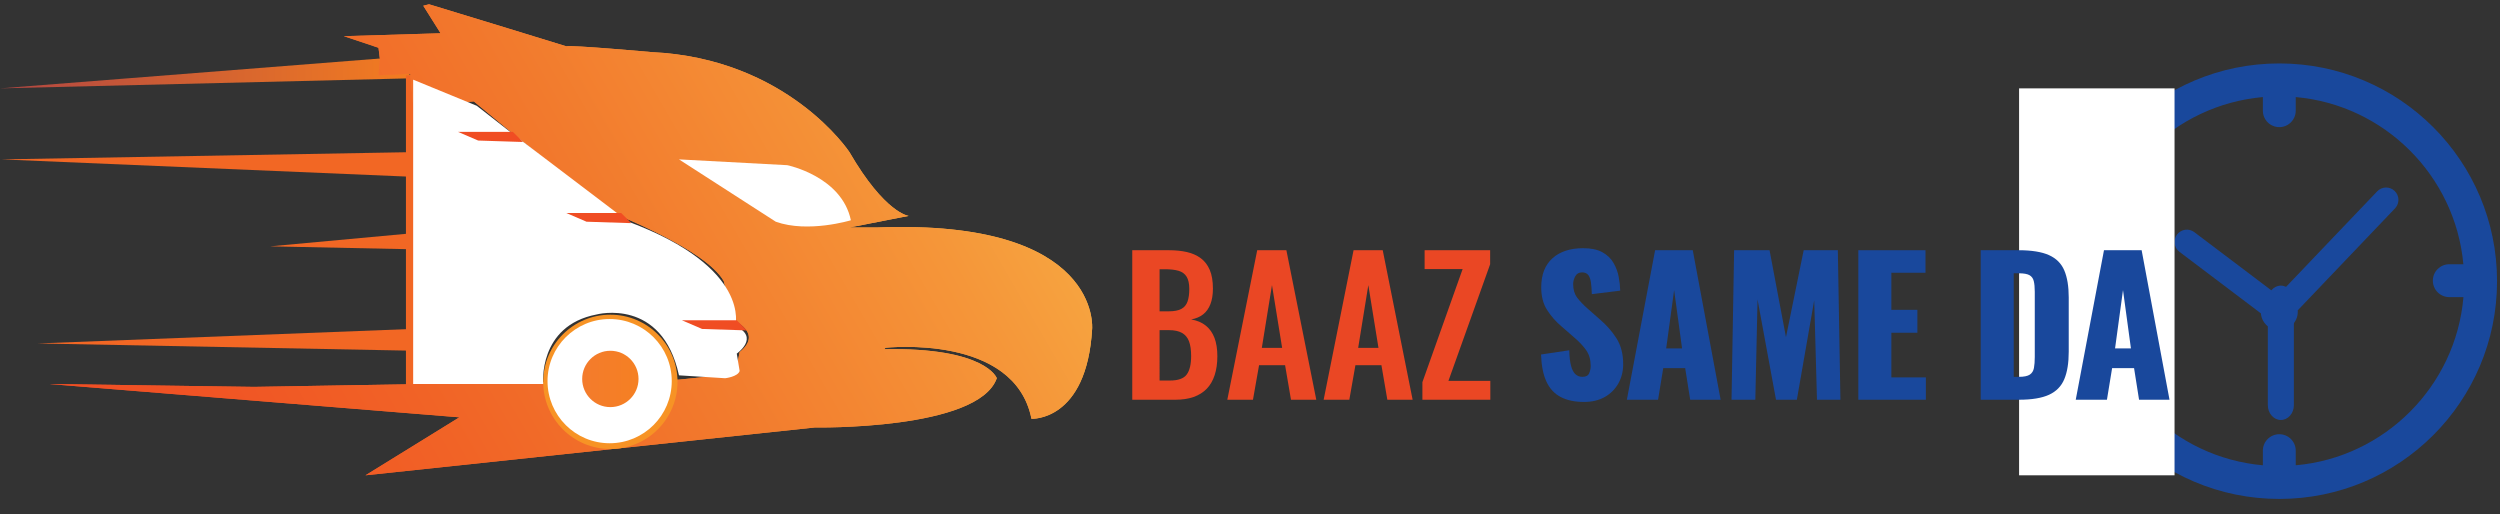 <?xml version="1.0" encoding="utf-8"?>
<!-- Generator: Adobe Illustrator 16.0.0, SVG Export Plug-In . SVG Version: 6.00 Build 0)  -->
<!DOCTYPE svg PUBLIC "-//W3C//DTD SVG 1.0//EN" "http://www.w3.org/TR/2001/REC-SVG-20010904/DTD/svg10.dtd">
<svg version="1.0" id="Layer_1" xmlns="http://www.w3.org/2000/svg" xmlns:xlink="http://www.w3.org/1999/xlink" x="0px" y="0px"
	 width="1693.115px" height="348.44px" viewBox="0 0 1693.115 348.44" enable-background="new 0 0 1693.115 348.44"
	 xml:space="preserve">
<rect x="0" y="0" width="1693.115" height="348.44" fill="#333333" stroke="none"/>
<g>
	<path fill="#19489C" d="M1543.646,42.961c-81.455,0-147.469,66.015-147.469,147.469c0,81.451,66.014,147.469,147.469,147.469
		c81.447,0,147.469-66.019,147.469-147.469C1691.115,108.976,1625.094,42.961,1543.646,42.961z M1554.775,315.118v-9.911
		c0-6.153-4.978-11.131-11.129-11.131c-6.153,0-11.13,4.979-11.13,11.131v9.911c-60.287-5.34-108.411-53.572-113.584-113.904h9.592
		c6.148,0,11.126-4.98,11.126-11.133c0-6.152-4.978-11.128-11.126-11.128h-9.54c5.484-60.01,53.477-107.892,113.532-113.212v9.219
		c0,6.153,4.977,11.129,11.13,11.129c6.151,0,11.129-4.976,11.129-11.129v-9.219c60.056,5.32,108.049,53.202,113.53,113.212h-9.537
		c-6.155,0-11.133,4.976-11.133,11.128c0,6.153,4.978,11.133,11.133,11.133h9.593
		C1663.187,261.546,1615.063,309.778,1554.775,315.118z"/>
	<path fill="#19489C" d="M1609.948,129.586l-65.927,69.081c-0.122-0.004-0.253-0.019-0.375-0.019c-0.828,0-1.628,0.085-2.412,0.236
		l-55.172-41.689c-3.656-2.74-8.893-2.044-11.674,1.651c-2.781,3.652-2.064,8.911,1.63,11.694l55.157,41.675
		c0.536,6.424,5.911,11.477,12.471,11.477c6.913,0,12.519-5.611,12.519-12.522c0-0.332-0.024-0.654-0.045-0.977l65.912-69.083
		c3.175-3.351,3.062-8.611-0.284-11.806C1618.423,126.11,1613.141,126.261,1609.948,129.586z"/>
</g>
<g>
	<defs>
		<polygon id="SVGID_1_" points="280.791,52.978 0,59.849 262.2,39.236 		"/>
	</defs>
	<clipPath id="SVGID_2_">
		<use xlink:href="#SVGID_1_"  overflow="visible"/>
	</clipPath>
	
		<linearGradient id="SVGID_3_" gradientUnits="userSpaceOnUse" x1="570.208" y1="960.106" x2="571.208" y2="960.106" gradientTransform="matrix(280.791 0 0 -280.791 -160109.406 269638.312)">
		<stop  offset="0" style="stop-color:#B14642"/>
		<stop  offset="1" style="stop-color:#F47D20"/>
	</linearGradient>
	<rect y="39.236" clip-path="url(#SVGID_2_)" fill="url(#SVGID_3_)" width="280.791" height="20.613"/>
</g>
<polyline fill-rule="evenodd" clip-rule="evenodd" fill="#F26724" points="280.791,51.015 280.791,261.063 274.92,261.063 
	274.92,51.015 "/>
<polyline fill-rule="evenodd" clip-rule="evenodd" fill="#F26724" points="278.834,103.036 0.978,107.943 278.834,119.722 "/>
<polyline fill-rule="evenodd" clip-rule="evenodd" fill="#F26724" points="278.834,158 182.955,166.834 277.854,168.798 "/>
<polyline fill-rule="evenodd" clip-rule="evenodd" fill="#F26724" points="278.834,222.783 25.435,232.599 278.834,237.507 "/>
<g>
	<defs>
		<path id="SVGID_4_" d="M286.66,3.887l11.742,18.65L232.851,24.5l23.481,7.852l0.977,7.852l-0.977,10.8l21.524-0.981l1.957,21.594
			l41.09-2.945l27.396,22.567l66.528,53c0,0,63.269,24.539,75.336,46.133l6.848,26.5c0,0,19.958,8.834,3.914,21.594l-2.936,14.723
			l-38.156,3.926l-287.639,4.907l-138.93-1.962l277.857,22.575l-63.595,39.265l304.273-32.391c0,0,110.881,1.964,123.274-33.372
			c0,0-7.175-20.939-76.313-19.63l0.979-0.981c0,0,87.399-9.651,98.813,48.101c0,0,37.422,1.963,41.092-60.855
			c0,0,6.85-74.6-145.775-68.708h-18.59l40.112-7.853c0,0-15.979-1.635-40.112-43.187c0,0-41.743-63.473-134.036-67.726
			c0,0-54.462-4.908-57.724-3.927c0,0-74.355-22.899-92.946-28.464L286.66,3.887z"/>
	</defs>
	<linearGradient id="SVGID_5_" gradientUnits="userSpaceOnUse" x1="96.45" y1="369.502" x2="648.083" y2="51.017">
		<stop  offset="0" style="stop-color:#F04C23"/>
		<stop  offset="0.133" style="stop-color:#F05224"/>
		<stop  offset="0.318" style="stop-color:#F16326"/>
		<stop  offset="0.535" style="stop-color:#F27A2D"/>
		<stop  offset="0.773" style="stop-color:#F59639"/>
		<stop  offset="1" style="stop-color:#F8B749"/>
	</linearGradient>
	<use xlink:href="#SVGID_4_"  overflow="visible" fill="url(#SVGID_5_)"/>
	<clipPath id="SVGID_6_">
		<use xlink:href="#SVGID_4_"  overflow="visible"/>
	</clipPath>
	<linearGradient id="SVGID_7_" gradientUnits="userSpaceOnUse" x1="53.353" y1="356.695" x2="726.405" y2="-31.891">
		<stop  offset="0" style="stop-color:#F04C23"/>
		<stop  offset="0.133" style="stop-color:#F05224"/>
		<stop  offset="0.318" style="stop-color:#F16326"/>
		<stop  offset="0.535" style="stop-color:#F27A2D"/>
		<stop  offset="0.773" style="stop-color:#F59639"/>
		<stop  offset="1" style="stop-color:#F8B749"/>
	</linearGradient>
	<rect x="33.264" y="2.906" clip-path="url(#SVGID_6_)" fill="url(#SVGID_7_)" width="713.23" height="318.994"/>
</g>
<g>
	<defs>
		<rect id="SVGID_8_" x="-47.786" y="-134.303" width="841.89" height="595.276"/>
	</defs>
	<clipPath id="SVGID_9_">
		<use xlink:href="#SVGID_8_"  overflow="visible"/>
	</clipPath>
	<path clip-path="url(#SVGID_9_)" fill="#F79325" d="M413.359,213.118c25.121,0,45.485,20.364,45.485,45.485
		s-20.364,45.485-45.485,45.485s-45.485-20.364-45.485-45.485S388.238,213.118,413.359,213.118"/>
	<path clip-path="url(#SVGID_9_)" fill="#FFFFFF" d="M412.875,216.057c23.23,0,42.063,18.832,42.063,42.063
		c0,23.231-18.832,42.063-42.063,42.063c-23.231,0-42.063-18.832-42.063-42.063C370.812,234.889,389.644,216.057,412.875,216.057"/>
</g>
<g>
	<defs>
		<path id="SVGID_10_" d="M394.281,256.636c0,10.536,8.542,19.077,19.079,19.077c10.535,0,19.077-8.541,19.077-19.077
			c0-10.537-8.542-19.078-19.077-19.078C402.823,237.558,394.281,246.099,394.281,256.636"/>
	</defs>
	<clipPath id="SVGID_11_">
		<use xlink:href="#SVGID_10_"  overflow="visible"/>
	</clipPath>
	
		<linearGradient id="SVGID_12_" gradientUnits="userSpaceOnUse" x1="556.164" y1="971.371" x2="557.164" y2="971.371" gradientTransform="matrix(38.156 0 0 -38.156 -20826.732 37320.234)">
		<stop  offset="0" style="stop-color:#F47B2C"/>
		<stop  offset="0.991" style="stop-color:#F58023"/>
		<stop  offset="1" style="stop-color:#F58023"/>
	</linearGradient>
	<rect x="394.281" y="237.558" clip-path="url(#SVGID_11_)" fill="url(#SVGID_12_)" width="38.156" height="38.155"/>
</g>
<g>
	<defs>
		<rect id="SVGID_13_" x="-47.786" y="-134.303" width="841.89" height="595.276"/>
	</defs>
	<clipPath id="SVGID_14_">
		<use xlink:href="#SVGID_13_"  overflow="visible"/>
	</clipPath>
	<path clip-path="url(#SVGID_14_)" fill-rule="evenodd" clip-rule="evenodd" fill="#FFFFFF" d="M279.813,53.958v206.123h88.053
		c0,0-3.718-39.457,36.2-47.112c0,0,44.272-11.779,55.768,41.224l31.308,1.963c0,0,8.561-0.98,9.784-4.907l-1.957-11.778
		c0,0,15.899-11.042-0.979-18.649c0,0,11.251-39.507-72.399-70.671l-76.313-57.911L322.86,71.626L279.813,53.958z"/>
	<path clip-path="url(#SVGID_14_)" fill-rule="evenodd" clip-rule="evenodd" fill="#FFFFFF" d="M459.831,107.943l73.379,3.926
		c0,0,36.852,7.525,43.048,37.3c0,0-29.025,8.833-50.875,0.981L459.831,107.943z"/>
	<polygon clip-path="url(#SVGID_14_)" fill-rule="evenodd" clip-rule="evenodd" fill="#F04D23" points="310.142,89.294 
		347.319,89.294 354.168,96.166 323.838,95.184 	"/>
	<polygon clip-path="url(#SVGID_14_)" fill-rule="evenodd" clip-rule="evenodd" fill="#F04D23" points="383.52,144.26 
		420.699,144.26 427.548,151.131 397.219,150.149 	"/>
	<polygon clip-path="url(#SVGID_14_)" fill-rule="evenodd" clip-rule="evenodd" fill="#F04D23" points="461.788,216.895 
		498.967,216.895 505.815,223.766 475.485,222.783 	"/>
</g>
<g>
	<path fill="#EA4724" d="M766.817,270.713v-101.25h24.875c4.5,0,8.563,0.418,12.188,1.25c3.625,0.834,6.75,2.23,9.375,4.188
		c2.625,1.959,4.645,4.605,6.063,7.938c1.416,3.334,2.125,7.543,2.125,12.625c0,4.084-0.563,7.584-1.688,10.5
		c-1.125,2.918-2.771,5.23-4.938,6.938c-2.168,1.709-4.875,2.855-8.125,3.438c4,0.668,7.313,2.063,9.938,4.188
		s4.582,4.896,5.875,8.313c1.291,3.418,1.938,7.543,1.938,12.375c0,4.834-0.605,9.105-1.813,12.813c-1.209,3.709-3,6.793-5.375,9.25
		c-2.375,2.459-5.334,4.313-8.875,5.563c-3.543,1.25-7.688,1.875-12.438,1.875H766.817z M785.317,210.838h6.25
		c3.666,0,6.5-0.541,8.5-1.625c2-1.082,3.395-2.75,4.188-5c0.791-2.25,1.188-5.082,1.188-8.5c0-3.582-0.605-6.354-1.813-8.313
		c-1.209-1.957-3.021-3.291-5.438-4c-2.418-0.707-5.5-1.063-9.25-1.063h-3.625V210.838z M785.317,257.713h7
		c5.582,0,9.375-1.354,11.375-4.063c2-2.707,3-6.895,3-12.563c0-4.082-0.48-7.395-1.438-9.938c-0.959-2.541-2.543-4.438-4.75-5.688
		c-2.209-1.25-5.146-1.875-8.813-1.875h-6.375V257.713z"/>
	<path fill="#EA4724" d="M831.192,270.713l20.25-101.25h19.75l20.25,101.25h-17.125l-4-23.375h-17.625l-4.125,23.375H831.192z
		 M854.567,235.588h13.75l-6.875-42.5L854.567,235.588z"/>
	<path fill="#EA4724" d="M896.441,270.713l20.25-101.25h19.75l20.25,101.25h-17.125l-4-23.375h-17.625l-4.125,23.375H896.441z
		 M919.816,235.588h13.75l-6.875-42.5L919.816,235.588z"/>
	<path fill="#EA4724" d="M963.314,270.713v-11.875l27.25-76.625h-25.75v-12.75h44.375v9.5l-28.25,79h28.375v12.75H963.314z"/>
</g>
<g>
	<path fill="#19489C" d="M1553.517,274.43c0,5.5-3.968,10-8.817,10c-4.851,0-8.818-4.5-8.818-10v-71c0-5.5,3.968-10,8.818-10
		c4.85,0,8.817,4.5,8.817,10V274.43z"/>
</g>
<rect x="1367.418" y="59.849" fill="#FFFFFF" width="105.278" height="262.051"/>
<g>
	<path fill="#19489C" d="M1072.793,272.213c-6.334,0-11.625-1.125-15.875-3.375s-7.459-5.729-9.625-10.438
		c-2.168-4.707-3.375-10.813-3.625-18.313l19.125-2.875c0.082,4.334,0.479,7.834,1.188,10.5c0.707,2.668,1.707,4.584,3,5.75
		c1.291,1.168,2.854,1.75,4.688,1.75c2.332,0,3.854-0.791,4.563-2.375c0.707-1.582,1.063-3.25,1.063-5c0-4.166-1-7.688-3-10.563
		s-4.709-5.77-8.125-8.688l-8.75-7.625c-3.834-3.25-7.063-6.938-9.688-11.063s-3.938-9.229-3.938-15.313
		c0-8.582,2.541-15.145,7.625-19.688c5.082-4.541,12-6.813,20.75-6.813c5.416,0,9.77,0.918,13.063,2.75
		c3.291,1.834,5.791,4.23,7.5,7.188c1.707,2.959,2.875,6.084,3.5,9.375c0.625,3.293,0.979,6.438,1.063,9.438l-19.25,2.375
		c-0.084-3-0.271-5.604-0.563-7.813c-0.293-2.207-0.896-3.916-1.813-5.125c-0.918-1.207-2.334-1.813-4.25-1.813
		c-2.084,0-3.605,0.875-4.563,2.625c-0.959,1.75-1.438,3.5-1.438,5.25c0,3.75,0.895,6.813,2.688,9.188
		c1.791,2.375,4.145,4.855,7.063,7.438l8.375,7.375c4.416,3.75,8.145,8,11.188,12.75c3.041,4.75,4.563,10.625,4.563,17.625
		c0,4.75-1.084,9.063-3.25,12.938c-2.168,3.875-5.23,6.938-9.188,9.188C1082.896,271.088,1078.209,272.213,1072.793,272.213z"/>
	<path fill="#19489C" d="M1101.793,270.713l19.125-101.25h25.5l18.875,101.25h-20.625l-3.375-21.375h-14.875l-3.5,21.375H1101.793z
		 M1128.418,235.963h10.75l-5.375-39.5L1128.418,235.963z"/>
	<path fill="#19489C" d="M1172.667,270.713l1.75-101.25h24l11.125,58.875l12-58.875h23.125l1.75,101.25h-15.875l-1.875-67.375
		l-11.75,67.375h-14.125l-12.5-67.875l-1.5,67.875H1172.667z"/>
	<path fill="#19489C" d="M1258.541,270.713v-101.25h45.5v15.25h-23.125v25.125h17.625v15.5h-17.625v30.25h23.375v15.125H1258.541z"
		/>
	<path fill="#19489C" d="M1341.415,270.713v-101.25h25.625c8.832,0,15.707,1.105,20.625,3.313
		c4.916,2.209,8.375,5.668,10.375,10.375c2,4.709,3,10.813,3,18.313v36.75c0,7.584-1,13.771-3,18.563
		c-2,4.793-5.438,8.313-10.313,10.563s-11.688,3.375-20.438,3.375H1341.415z M1363.79,255.213h3.5c3.416,0,5.875-0.5,7.375-1.5
		s2.438-2.5,2.813-4.5s0.563-4.5,0.563-7.5v-44.125c0-3-0.23-5.416-0.688-7.25c-0.459-1.832-1.438-3.166-2.938-4
		c-1.5-0.832-3.918-1.25-7.25-1.25h-3.375V255.213z"/>
	<path fill="#19489C" d="M1405.79,270.713l19.125-101.25h25.5l18.875,101.25h-20.625l-3.375-21.375h-14.875l-3.5,21.375H1405.79z
		 M1432.415,235.963h10.75l-5.375-39.5L1432.415,235.963z"/>
</g>
</svg>

